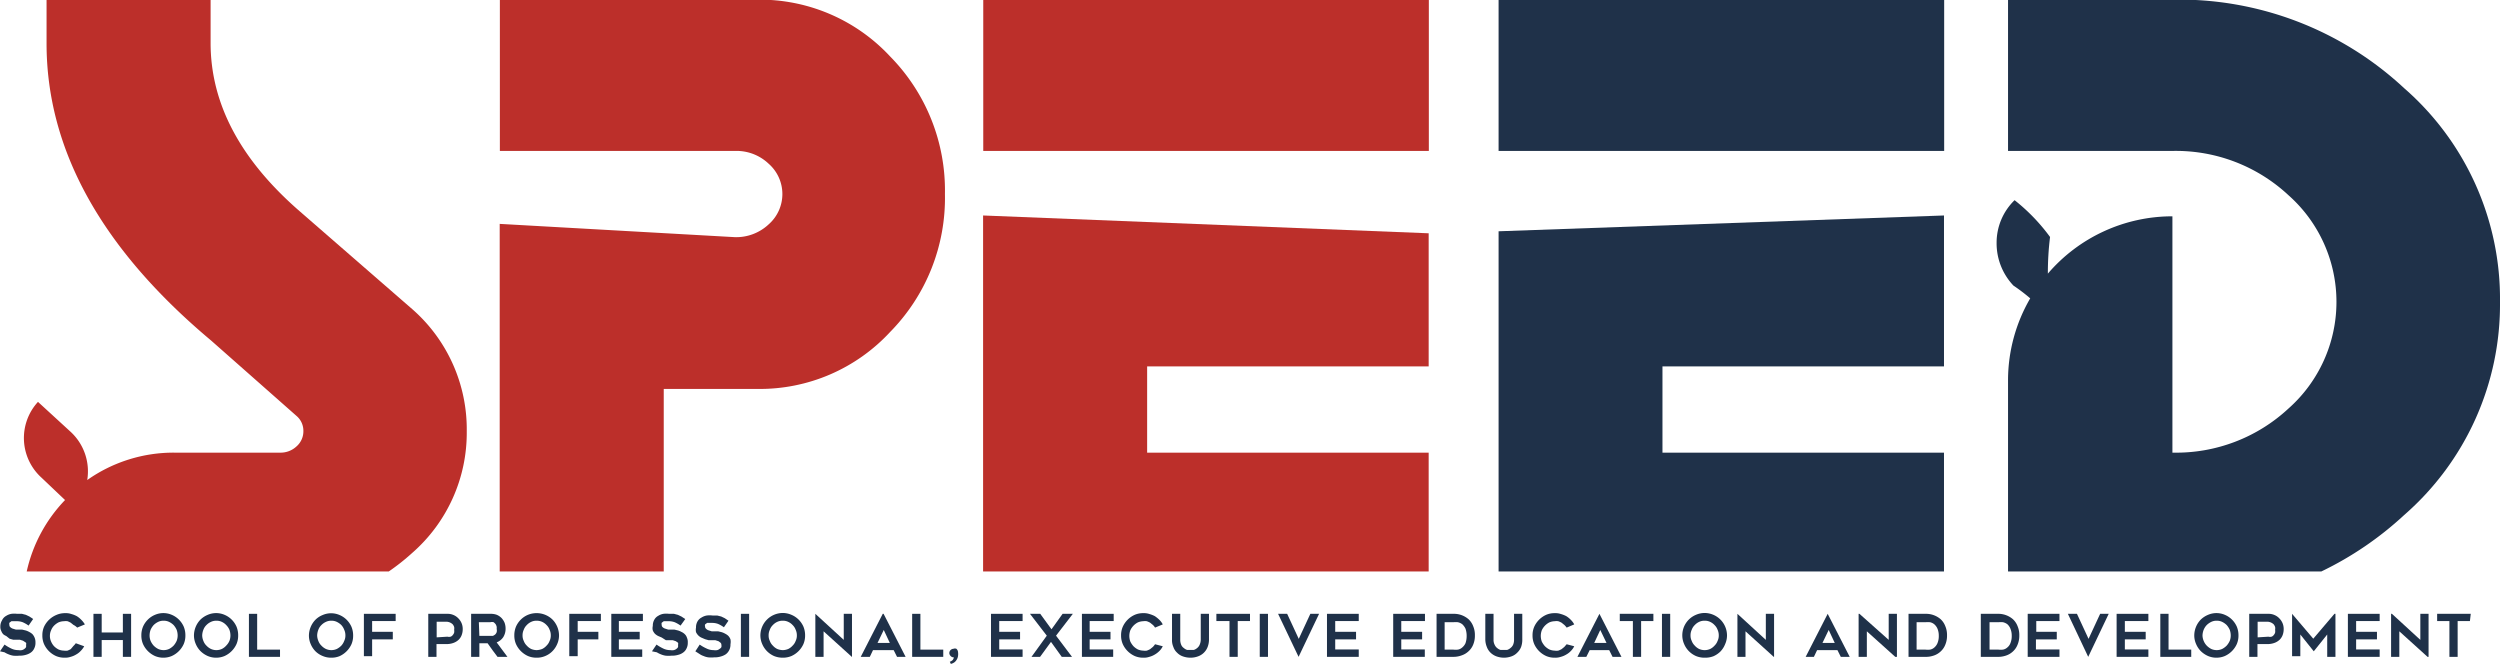 <svg id="Layer_1" data-name="Layer 1" xmlns="http://www.w3.org/2000/svg" viewBox="0 0 148.74 39.5"><defs><style>.cls-1{fill:#1f3149;}.cls-2{fill:#bc2f2a;}.cls-3{fill:none;}</style></defs><path class="cls-1" d="M149.37,18.21a16.62,16.62,0,0,1-5.71,12.69,20,20,0,0,1-4.92,3.35H120.1V22.83A9.71,9.71,0,0,1,121.42,18a10.59,10.59,0,0,0-1-.76,3.66,3.66,0,0,1-1-2.55,3.52,3.52,0,0,1,1.07-2.53,11.24,11.24,0,0,1,2.11,2.19,17.26,17.26,0,0,0-.13,2.18,9.75,9.75,0,0,1,7.41-3.41V27.18a9.82,9.82,0,0,0,6.9-2.62,8.48,8.48,0,0,0,0-12.7,9.82,9.82,0,0,0-6.9-2.63H120.1v-9h9.76a19.64,19.64,0,0,1,13.8,5.26A16.63,16.63,0,0,1,149.37,18.21Z" transform="translate(-0.63 -0.25)"/><rect class="cls-1" x="89.16" width="26.51" height="8.98"/><path class="cls-2" d="M28.4,25.9a9.49,9.49,0,0,1-3.26,7.26,12.94,12.94,0,0,1-1.38,1.09H2.22A8.89,8.89,0,0,1,4.5,30L3.1,28.67a3.18,3.18,0,0,1-.21-4.51l1.93,1.77a3.2,3.2,0,0,1,1,2.88A8.91,8.91,0,0,1,11,27.18h6.27a1.38,1.38,0,0,0,1-.37,1.19,1.19,0,0,0,.41-.91,1.16,1.16,0,0,0-.37-.87l-5.12-4.52Q3.39,12.3,3.4,2.81V.25h9.76V2.81q0,5.4,5.29,10l6.75,5.87A9.5,9.5,0,0,1,28.4,25.9Z" transform="translate(-0.63 -0.25)"/><path class="cls-2" d="M56.85,11.79A11.36,11.36,0,0,1,53.59,20a10.56,10.56,0,0,1-7.89,3.39H40.12V34.25H30.36l0-20.68,14,.79a2.82,2.82,0,0,0,2-.76,2.4,2.4,0,0,0,0-3.61,2.77,2.77,0,0,0-2-.76H30.37v-9H45.7a10.59,10.59,0,0,1,7.89,3.38A11.36,11.36,0,0,1,56.85,11.79Z" transform="translate(-0.63 -0.25)"/><polygon class="cls-1" points="98.91 21.8 98.91 26.93 115.66 26.93 115.66 34 89.16 34 89.16 13.76 115.66 12.82 115.66 21.8 98.91 21.8"/><polygon class="cls-2" points="68.25 21.8 68.25 26.93 85 26.93 85 34 58.49 34 58.49 12.82 85 13.88 85 21.8 68.25 21.8"/><rect class="cls-2" x="58.5" width="26.51" height="8.98"/><path class="cls-3" d="M149.37,18.21v16H138.74a20,20,0,0,0,4.92-3.35A16.62,16.62,0,0,0,149.37,18.21Z" transform="translate(-0.63 -0.25)"/><path class="cls-1" d="M.63,39l.27-.4a2.65,2.65,0,0,0,.39.23.94.94,0,0,0,.43.1.66.66,0,0,0,.21,0,.4.4,0,0,0,.16-.08.28.28,0,0,0,.09-.1.35.35,0,0,0,0-.13.2.2,0,0,0,0-.13L2,38.37l-.19-.06-.22,0-.18,0-.21-.06L1,38.09A.8.8,0,0,1,.84,38a.53.53,0,0,1-.13-.2.54.54,0,0,1-.06-.27.7.7,0,0,1,.1-.37A.57.57,0,0,1,1,36.89a.84.84,0,0,1,.31-.12,1.37,1.37,0,0,1,.34,0l.29,0,.23.06.21.1c.07.05.15.09.22.15l-.27.39a1.82,1.82,0,0,0-.35-.2,1,1,0,0,0-.35-.06H1.46l-.15,0-.12.09a.2.2,0,0,0,0,.13.15.15,0,0,0,.05.13.42.42,0,0,0,.14.09l.2.06.2,0,.17,0,.21.05a1,1,0,0,1,.21.09.8.8,0,0,1,.19.13.71.71,0,0,1,.18.5.71.71,0,0,1-.07.34.6.6,0,0,1-.2.25.92.92,0,0,1-.3.14,1.29,1.29,0,0,1-.4.05,1.83,1.83,0,0,1-.35,0,1.15,1.15,0,0,1-.28-.08,1.34,1.34,0,0,1-.24-.12Z" transform="translate(-0.63 -0.25)"/><path class="cls-1" d="M5.64,38.7a1.21,1.21,0,0,1-.21.28,1.09,1.09,0,0,1-.27.21,1.22,1.22,0,0,1-.33.14,1,1,0,0,1-.35.05,1.27,1.27,0,0,1-.52-.1,1.42,1.42,0,0,1-.71-.71,1.27,1.27,0,0,1-.1-.52,1.25,1.25,0,0,1,.1-.51A1.42,1.42,0,0,1,4,36.83a1.27,1.27,0,0,1,.52-.1,1,1,0,0,1,.35.05,1.62,1.62,0,0,1,.33.13,1.44,1.44,0,0,1,.27.22,1.39,1.39,0,0,1,.21.27l-.46.19A.7.7,0,0,0,5,37.43l-.16-.13a1.63,1.63,0,0,0-.19-.09.76.76,0,0,0-.21,0,.88.88,0,0,0-.33.07,1.05,1.05,0,0,0-.27.2.83.83,0,0,0-.17.27.78.78,0,0,0-.07.33.8.8,0,0,0,.07.34,1,1,0,0,0,.17.27,1.05,1.05,0,0,0,.27.2.88.88,0,0,0,.33.07.76.76,0,0,0,.21,0,1.63,1.63,0,0,0,.19-.09L5,38.68a1,1,0,0,0,.14-.16Z" transform="translate(-0.63 -0.25)"/><path class="cls-1" d="M8.43,36.77v2.56H7.94v-1H6.68v1H6.19V36.77h.49v1.11H7.94V36.77Z" transform="translate(-0.63 -0.25)"/><path class="cls-1" d="M10.36,39.38a1.25,1.25,0,0,1-.51-.1,1.42,1.42,0,0,1-.71-.71,1.27,1.27,0,0,1-.1-.52,1.34,1.34,0,0,1,.1-.52,1.37,1.37,0,0,1,.29-.42,1.34,1.34,0,0,1,.42-.28,1.26,1.26,0,0,1,1,0,1.34,1.34,0,0,1,.42.28,1.37,1.37,0,0,1,.29.42,1.34,1.34,0,0,1,.1.52,1.27,1.27,0,0,1-.1.52,1.42,1.42,0,0,1-.71.71A1.27,1.27,0,0,1,10.36,39.38Zm0-2.2a.71.71,0,0,0-.32.07,1,1,0,0,0-.27.19,1.12,1.12,0,0,0-.18.28,1,1,0,0,0-.06.33.88.88,0,0,0,.06.33,1.12,1.12,0,0,0,.18.28,1.05,1.05,0,0,0,.27.2.79.79,0,0,0,.65,0,1.05,1.05,0,0,0,.27-.2,1.12,1.12,0,0,0,.18-.28.88.88,0,0,0,.06-.33,1,1,0,0,0-.06-.33,1.12,1.12,0,0,0-.18-.28,1,1,0,0,0-.27-.19A.72.72,0,0,0,10.36,37.18Z" transform="translate(-0.63 -0.25)"/><path class="cls-1" d="M13.5,39.38a1.25,1.25,0,0,1-.51-.1,1.42,1.42,0,0,1-.43-.29,1.34,1.34,0,0,1-.28-.42,1.27,1.27,0,0,1-.11-.52,1.37,1.37,0,0,1,.39-.94,1.39,1.39,0,0,1,.43-.28,1.26,1.26,0,0,1,1,0,1.34,1.34,0,0,1,.42.28,1.37,1.37,0,0,1,.29.42,1.34,1.34,0,0,1,.1.52,1.27,1.27,0,0,1-.1.52,1.42,1.42,0,0,1-.71.71A1.27,1.27,0,0,1,13.5,39.38Zm0-2.2a.71.71,0,0,0-.32.07.88.88,0,0,0-.27.19.75.75,0,0,0-.18.28,1,1,0,0,0-.07.33.88.88,0,0,0,.07.33.75.75,0,0,0,.18.28.9.9,0,0,0,.27.2.79.79,0,0,0,.65,0,.86.86,0,0,0,.26-.2.92.92,0,0,0,.19-.28.88.88,0,0,0,.06-.33,1,1,0,0,0-.06-.33.92.92,0,0,0-.19-.28.83.83,0,0,0-.26-.19A.72.72,0,0,0,13.5,37.18Z" transform="translate(-0.63 -0.25)"/><path class="cls-1" d="M17.29,38.9v.43H15.44V36.77h.49V38.9Z" transform="translate(-0.63 -0.25)"/><path class="cls-1" d="M20.34,39.38a1.25,1.25,0,0,1-.51-.1A1.3,1.3,0,0,1,19.4,39a1.34,1.34,0,0,1-.28-.42,1.27,1.27,0,0,1-.11-.52,1.37,1.37,0,0,1,.39-.94,1.28,1.28,0,0,1,.43-.28,1.26,1.26,0,0,1,1,0,1.34,1.34,0,0,1,.42.28,1.37,1.37,0,0,1,.29.42,1.34,1.34,0,0,1,.1.52,1.27,1.27,0,0,1-.1.52,1.42,1.42,0,0,1-.71.71A1.27,1.27,0,0,1,20.34,39.38Zm0-2.2a.71.71,0,0,0-.32.07.88.88,0,0,0-.27.19.75.75,0,0,0-.18.28,1,1,0,0,0-.07.33.88.88,0,0,0,.07.33.75.75,0,0,0,.18.28.9.9,0,0,0,.27.2.79.79,0,0,0,.65,0,1.05,1.05,0,0,0,.27-.2.88.88,0,0,0,.17-.28.72.72,0,0,0,.07-.33.78.78,0,0,0-.07-.33.88.88,0,0,0-.17-.28,1,1,0,0,0-.27-.19A.72.72,0,0,0,20.34,37.18Z" transform="translate(-0.63 -0.25)"/><path class="cls-1" d="M22.77,37.2v.64H24v.45H22.77v1h-.49V36.77h1.89v.43Z" transform="translate(-0.63 -0.25)"/><path class="cls-1" d="M27.25,36.77a.86.86,0,0,1,.36.07.84.84,0,0,1,.29.2.92.92,0,0,1,.19.28.89.89,0,0,1,.07.36,1,1,0,0,1-.06.35.75.75,0,0,1-.18.28.89.89,0,0,1-.31.19,1.2,1.2,0,0,1-.44.07H26.6v.76h-.49V36.77Zm0,1.36a.36.36,0,0,0,.19,0,.27.27,0,0,0,.13-.1.39.39,0,0,0,.08-.14.5.5,0,0,0,0-.17.47.47,0,0,0,0-.17.51.51,0,0,0-.09-.16.57.57,0,0,0-.35-.15h-.6v.93Z" transform="translate(-0.63 -0.25)"/><path class="cls-1" d="M29.15,39.33h-.49V36.77h1.17a1,1,0,0,1,.36.06.92.92,0,0,1,.28.19,1,1,0,0,1,.18.28,1,1,0,0,1,.06.35.93.93,0,0,1-.14.51.85.85,0,0,1-.39.31l.64.86h-.59l-.3-.4-.29-.41h-.49Zm0-1.25h.68l.13,0a.57.57,0,0,0,.13-.08.34.34,0,0,0,.09-.14.38.38,0,0,0,0-.19.62.62,0,0,0,0-.13.47.47,0,0,0-.06-.15.68.68,0,0,0-.12-.12.39.39,0,0,0-.2,0h-.68Z" transform="translate(-0.63 -0.25)"/><path class="cls-1" d="M32.56,39.38a1.27,1.27,0,0,1-.52-.1,1.42,1.42,0,0,1-.71-.71,1.27,1.27,0,0,1-.1-.52,1.34,1.34,0,0,1,.1-.52,1.37,1.37,0,0,1,.29-.42,1.34,1.34,0,0,1,.42-.28,1.36,1.36,0,0,1,1.46.28,1.37,1.37,0,0,1,.39.94,1.27,1.27,0,0,1-.11.52,1.34,1.34,0,0,1-.28.42,1.3,1.3,0,0,1-.43.29A1.25,1.25,0,0,1,32.56,39.38Zm0-2.2a.72.72,0,0,0-.33.07.83.83,0,0,0-.26.19.75.75,0,0,0-.18.28.78.78,0,0,0-.07.33.72.72,0,0,0,.07.33.75.75,0,0,0,.18.28.86.86,0,0,0,.26.2.88.88,0,0,0,.33.07,1,1,0,0,0,.33-.07.86.86,0,0,0,.26-.2.75.75,0,0,0,.18-.28.72.72,0,0,0,.07-.33.78.78,0,0,0-.07-.33.75.75,0,0,0-.18-.28.83.83,0,0,0-.26-.19A.78.78,0,0,0,32.56,37.18Z" transform="translate(-0.63 -0.25)"/><path class="cls-1" d="M35,37.2v.64h1.23v.45H35v1H34.5V36.77h1.88v.43Z" transform="translate(-0.63 -0.25)"/><path class="cls-1" d="M37.45,37.2v.64h1.24v.45H37.45v.6h1.39v.44H37V36.77h1.88v.43Z" transform="translate(-0.63 -0.25)"/><path class="cls-1" d="M39.42,39l.27-.4a2.65,2.65,0,0,0,.39.23.94.94,0,0,0,.43.1.66.66,0,0,0,.21,0,.4.4,0,0,0,.16-.08.28.28,0,0,0,.09-.1.35.35,0,0,0,0-.13.2.2,0,0,0,0-.13l-.13-.09-.18-.06-.23,0-.18,0L40,38.18l-.21-.09a.8.8,0,0,1-.19-.13.69.69,0,0,1-.13-.2.54.54,0,0,1,0-.27.7.7,0,0,1,.09-.37.57.57,0,0,1,.23-.23.84.84,0,0,1,.31-.12,1.37,1.37,0,0,1,.34,0l.29,0,.23.06.21.1.23.15-.28.39a1.82,1.82,0,0,0-.35-.2,1,1,0,0,0-.35-.06h-.15l-.15,0-.12.09a.2.2,0,0,0,0,.13.15.15,0,0,0,.05.13.38.38,0,0,0,.15.09l.19.06.2,0,.17,0,.21.05a1,1,0,0,1,.21.09.64.64,0,0,1,.19.13.5.5,0,0,1,.13.21.63.63,0,0,1,.05.29.71.71,0,0,1-.07.34.6.6,0,0,1-.2.25.83.83,0,0,1-.3.14,1.25,1.25,0,0,1-.4.05,1.83,1.83,0,0,1-.35,0,1.15,1.15,0,0,1-.28-.08,1.34,1.34,0,0,1-.24-.12Z" transform="translate(-0.63 -0.25)"/><path class="cls-1" d="M42,39l.26-.4a2.3,2.3,0,0,0,.4.23.94.94,0,0,0,.43.1.66.66,0,0,0,.21,0,.36.36,0,0,0,.15-.08.24.24,0,0,0,.1-.1.35.35,0,0,0,0-.13.17.17,0,0,0-.05-.13l-.12-.09-.19-.06-.22,0-.18,0-.21-.06-.21-.09a.64.64,0,0,1-.19-.13.72.72,0,0,1-.14-.2.68.68,0,0,1,0-.27.7.7,0,0,1,.09-.37.59.59,0,0,1,.24-.23.84.84,0,0,1,.31-.12,1.37,1.37,0,0,1,.34,0l.28,0,.24.06.21.1.22.15-.27.39a1.82,1.82,0,0,0-.35-.2,1,1,0,0,0-.35-.06h-.15l-.15,0-.12.09a.21.21,0,0,0,0,.13.16.16,0,0,0,.06.13.34.34,0,0,0,.14.09l.19.06.21,0,.17,0,.21.05a1,1,0,0,1,.21.09.8.8,0,0,1,.19.13.62.62,0,0,1,.13.21.79.79,0,0,1,0,.29.71.71,0,0,1-.07.34.69.69,0,0,1-.2.25,1,1,0,0,1-.31.14,1.23,1.23,0,0,1-.39.05,1.75,1.75,0,0,1-.35,0,1,1,0,0,1-.28-.08.9.9,0,0,1-.24-.12Z" transform="translate(-0.63 -0.25)"/><path class="cls-1" d="M45.2,39.33h-.49V36.77h.49Z" transform="translate(-0.63 -0.25)"/><path class="cls-1" d="M47.2,39.38a1.34,1.34,0,0,1-.52-.1,1.37,1.37,0,0,1-.42-.29,1.34,1.34,0,0,1-.28-.42,1.27,1.27,0,0,1-.11-.52,1.34,1.34,0,0,1,1.33-1.33,1.31,1.31,0,0,1,.52.11,1.34,1.34,0,0,1,.42.28,1.37,1.37,0,0,1,.29.42,1.34,1.34,0,0,1,.1.52,1.27,1.27,0,0,1-.1.52,1.42,1.42,0,0,1-.71.71A1.3,1.3,0,0,1,47.2,39.38Zm0-2.2a.75.75,0,0,0-.33.07.83.83,0,0,0-.26.19.75.75,0,0,0-.18.28.78.78,0,0,0-.07.33.72.72,0,0,0,.07.33.75.75,0,0,0,.18.28.86.86,0,0,0,.26.2.93.93,0,0,0,.33.07.88.88,0,0,0,.33-.07.86.86,0,0,0,.26-.2.75.75,0,0,0,.18-.28.72.72,0,0,0,.07-.33.78.78,0,0,0-.07-.33.75.75,0,0,0-.18-.28.83.83,0,0,0-.26-.19A.72.72,0,0,0,47.2,37.18Z" transform="translate(-0.63 -0.25)"/><path class="cls-1" d="M51.31,39.33l-1.68-1.52v1.52h-.49V36.77h0l1.69,1.55V36.77h.49v2.56Z" transform="translate(-0.63 -0.25)"/><path class="cls-1" d="M51.84,39.33l1.31-2.56h.05l1.31,2.56H54l-.2-.4H52.57l-.19.4Zm1-.83h.73l-.36-.77Z" transform="translate(-0.63 -0.25)"/><path class="cls-1" d="M56.75,38.9v.43H54.9V36.77h.49V38.9Z" transform="translate(-0.63 -0.25)"/><path class="cls-1" d="M57.63,39.06a.74.74,0,0,1,0,.21.52.52,0,0,1-.07.21.55.55,0,0,1-.14.17.62.62,0,0,1-.22.1l-.06-.13a.4.4,0,0,0,.17-.1.33.33,0,0,0,.07-.16.24.24,0,0,1-.18-.07.28.28,0,0,1-.09-.17.26.26,0,0,1,.25-.27.22.22,0,0,1,.17,0A.29.29,0,0,1,57.63,39.06Z" transform="translate(-0.63 -0.25)"/><path class="cls-1" d="M60.08,37.2v.64h1.24v.45H60.08v.6h1.39v.44H59.59V36.77h1.88v.43Z" transform="translate(-0.63 -0.25)"/><path class="cls-1" d="M62.91,38.07l-1-1.3h.61l.67.92.66-.92h.61l-1,1.3.95,1.26h-.61l-.64-.89-.65.89H62Z" transform="translate(-0.63 -0.25)"/><path class="cls-1" d="M65.46,37.2v.64H66.7v.45H65.46v.6h1.4v.44H65V36.77h1.89v.43Z" transform="translate(-0.63 -0.25)"/><path class="cls-1" d="M69.81,38.7a1,1,0,0,1-.2.28,1.31,1.31,0,0,1-.27.21,1.22,1.22,0,0,1-.33.14,1,1,0,0,1-.36.05,1.25,1.25,0,0,1-.51-.1,1.42,1.42,0,0,1-.71-.71,1.27,1.27,0,0,1-.1-.52,1.25,1.25,0,0,1,.1-.51,1.42,1.42,0,0,1,.71-.71,1.25,1.25,0,0,1,.51-.1,1,1,0,0,1,.36.05,1.62,1.62,0,0,1,.33.13,1.86,1.86,0,0,1,.27.22,1.05,1.05,0,0,1,.2.27l-.46.19a.65.65,0,0,0-.13-.16l-.16-.13a1.21,1.21,0,0,0-.2-.09.66.66,0,0,0-.21,0,.88.88,0,0,0-.32.07,1,1,0,0,0-.45.47,1,1,0,0,0-.06.33,1,1,0,0,0,.06.34,1.27,1.27,0,0,0,.18.27,1.05,1.05,0,0,0,.27.2.88.88,0,0,0,.32.07.66.66,0,0,0,.21,0,1.21,1.21,0,0,0,.2-.09l.16-.13a.91.91,0,0,0,.13-.16Z" transform="translate(-0.63 -0.25)"/><path class="cls-1" d="M71.47,39.38A1.34,1.34,0,0,1,71,39.3a.87.87,0,0,1-.34-.22.8.8,0,0,1-.22-.34,1,1,0,0,1-.08-.44V36.77h.49V38.3a.76.76,0,0,0,.06.32.43.43,0,0,0,.16.19.49.49,0,0,0,.2.11l.19,0,.19,0a.56.56,0,0,0,.2-.11.49.49,0,0,0,.15-.19.76.76,0,0,0,.07-.32V36.77h.49V38.3a1.23,1.23,0,0,1-.08.44.95.95,0,0,1-.57.56A1.29,1.29,0,0,1,71.47,39.38Z" transform="translate(-0.63 -0.25)"/><path class="cls-1" d="M75,37.2h-.73v2.13h-.49V37.2H73v-.43h2Z" transform="translate(-0.63 -0.25)"/><path class="cls-1" d="M76.07,39.33h-.49V36.77h.49Z" transform="translate(-0.63 -0.25)"/><path class="cls-1" d="M79.11,36.77l-1.22,2.56h0l-1.22-2.56h.54l.69,1.49.69-1.49Z" transform="translate(-0.63 -0.25)"/><path class="cls-1" d="M80.07,37.2v.64h1.24v.45H80.07v.6h1.4v.44H79.58V36.77h1.89v.43Z" transform="translate(-0.63 -0.25)"/><path class="cls-1" d="M84,37.2v.64h1.24v.45H84v.6h1.4v.44H83.52V36.77h1.89v.43Z" transform="translate(-0.63 -0.25)"/><path class="cls-1" d="M87.1,39.33h-1V36.77h1a1.32,1.32,0,0,1,.9.32,1.11,1.11,0,0,1,.28.42,1.33,1.33,0,0,1,.1.54,1.38,1.38,0,0,1-.1.55A1.07,1.07,0,0,1,88,39a1.1,1.1,0,0,1-.4.24A1.38,1.38,0,0,1,87.1,39.33Zm-.52-.43h.52a1.24,1.24,0,0,0,.27,0,.53.53,0,0,0,.26-.13.72.72,0,0,0,.19-.25,1.31,1.31,0,0,0,.07-.44,1.29,1.29,0,0,0-.07-.43.88.88,0,0,0-.19-.26.68.68,0,0,0-.26-.12,1.24,1.24,0,0,0-.27,0h-.52Z" transform="translate(-0.63 -0.25)"/><path class="cls-1" d="M90.11,39.38a1.33,1.33,0,0,1-.45-.08,1,1,0,0,1-.35-.22.91.91,0,0,1-.22-.34A1.23,1.23,0,0,1,89,38.3V36.77h.49V38.3a.63.63,0,0,0,.07.32.49.49,0,0,0,.15.19.56.56,0,0,0,.2.11l.19,0,.19,0a.56.56,0,0,0,.2-.11.51.51,0,0,0,.16-.19.76.76,0,0,0,.06-.32V36.77h.49V38.3a1.23,1.23,0,0,1-.07.44.93.93,0,0,1-.23.34.87.87,0,0,1-.34.22A1.34,1.34,0,0,1,90.11,39.38Z" transform="translate(-0.63 -0.25)"/><path class="cls-1" d="M94.29,38.7a1,1,0,0,1-.2.28,1.09,1.09,0,0,1-.27.21,1.22,1.22,0,0,1-.33.14,1,1,0,0,1-.36.05,1.25,1.25,0,0,1-.51-.1,1.42,1.42,0,0,1-.71-.71,1.27,1.27,0,0,1-.1-.52,1.25,1.25,0,0,1,.1-.51,1.42,1.42,0,0,1,.71-.71,1.25,1.25,0,0,1,.51-.1,1,1,0,0,1,.36.05,1.62,1.62,0,0,1,.33.13,1.44,1.44,0,0,1,.27.22,1.05,1.05,0,0,1,.2.27l-.45.19a1.07,1.07,0,0,0-.14-.16l-.16-.13a1.21,1.21,0,0,0-.2-.09.66.66,0,0,0-.21,0,.88.88,0,0,0-.32.07,1,1,0,0,0-.45.47,1,1,0,0,0-.06.33,1,1,0,0,0,.06.34,1.27,1.27,0,0,0,.18.27,1.05,1.05,0,0,0,.27.2.88.88,0,0,0,.32.07.66.66,0,0,0,.21,0,1.21,1.21,0,0,0,.2-.09l.16-.13.14-.16Z" transform="translate(-0.63 -0.25)"/><path class="cls-1" d="M94.48,39.33l1.31-2.56h0l1.31,2.56h-.53l-.2-.4H95.21l-.2.4Zm1-.83h.73l-.37-.77Z" transform="translate(-0.63 -0.25)"/><path class="cls-1" d="M99,37.2h-.73v2.13h-.49V37.2H97v-.43h2Z" transform="translate(-0.63 -0.25)"/><path class="cls-1" d="M100,39.33h-.49V36.77H100Z" transform="translate(-0.63 -0.25)"/><path class="cls-1" d="M102.05,39.38a1.3,1.3,0,0,1-.52-.1,1.37,1.37,0,0,1-.42-.29,1.34,1.34,0,0,1-.28-.42,1.27,1.27,0,0,1-.11-.52,1.32,1.32,0,0,1,.81-1.22,1.31,1.31,0,0,1,.52-.11,1.34,1.34,0,0,1,1.33,1.33,1.27,1.27,0,0,1-.11.52A1.34,1.34,0,0,1,103,39a1.37,1.37,0,0,1-.42.29A1.34,1.34,0,0,1,102.05,39.38Zm0-2.2a.72.72,0,0,0-.33.07.83.83,0,0,0-.26.19.75.75,0,0,0-.18.28.78.78,0,0,0-.07.33.72.72,0,0,0,.07.33.75.75,0,0,0,.18.28.86.86,0,0,0,.26.2.81.81,0,0,0,.66,0,.86.86,0,0,0,.26-.2.75.75,0,0,0,.18-.28.72.72,0,0,0,.07-.33.78.78,0,0,0-.07-.33.75.75,0,0,0-.18-.28.83.83,0,0,0-.26-.19A.72.72,0,0,0,102.05,37.18Z" transform="translate(-0.63 -0.25)"/><path class="cls-1" d="M106.16,39.33l-1.68-1.52v1.52H104V36.77H104l1.69,1.55V36.77h.49v2.56Z" transform="translate(-0.63 -0.25)"/><path class="cls-1" d="M108.06,39.33l1.31-2.56h0l1.31,2.56h-.53l-.2-.4h-1.21l-.19.4Zm1-.83h.73l-.36-.77Z" transform="translate(-0.63 -0.25)"/><path class="cls-1" d="M113.39,39.33l-1.69-1.52v1.52h-.49V36.77h.05L113,38.32V36.77h.49v2.56Z" transform="translate(-0.63 -0.25)"/><path class="cls-1" d="M115.18,39.33h-1V36.77h1a1.33,1.33,0,0,1,.91.32,1.11,1.11,0,0,1,.28.42,1.33,1.33,0,0,1,.1.54,1.38,1.38,0,0,1-.1.55,1.07,1.07,0,0,1-.28.41,1.1,1.1,0,0,1-.4.24A1.4,1.4,0,0,1,115.18,39.33Zm-.52-.43h.53a1.24,1.24,0,0,0,.27,0,.53.53,0,0,0,.26-.13.7.7,0,0,0,.18-.25,1.08,1.08,0,0,0,.08-.44,1.06,1.06,0,0,0-.08-.43.73.73,0,0,0-.19-.26.58.58,0,0,0-.25-.12,1.31,1.31,0,0,0-.27,0h-.53Z" transform="translate(-0.63 -0.25)"/><path class="cls-1" d="M119.48,39.33h-1V36.77h1a1.33,1.33,0,0,1,.91.32,1.11,1.11,0,0,1,.28.42,1.33,1.33,0,0,1,.1.54,1.38,1.38,0,0,1-.1.55,1.07,1.07,0,0,1-.28.41,1.1,1.1,0,0,1-.4.24A1.4,1.4,0,0,1,119.48,39.33ZM119,38.9h.53a1.24,1.24,0,0,0,.27,0,.53.53,0,0,0,.26-.13.6.6,0,0,0,.18-.25,1.08,1.08,0,0,0,.08-.44,1.06,1.06,0,0,0-.08-.43.71.71,0,0,0-.18-.26.68.68,0,0,0-.26-.12,1.31,1.31,0,0,0-.27,0H119Z" transform="translate(-0.63 -0.25)"/><path class="cls-1" d="M121.78,37.2v.64H123v.45h-1.24v.6h1.4v.44h-1.89V36.77h1.89v.43Z" transform="translate(-0.63 -0.25)"/><path class="cls-1" d="M126.09,36.77l-1.22,2.56h0l-1.21-2.56h.54l.69,1.49.69-1.49Z" transform="translate(-0.63 -0.25)"/><path class="cls-1" d="M127.05,37.2v.64h1.24v.45h-1.24v.6h1.4v.44h-1.89V36.77h1.89v.43Z" transform="translate(-0.63 -0.25)"/><path class="cls-1" d="M131,38.9v.43h-1.84V36.77h.49V38.9Z" transform="translate(-0.63 -0.25)"/><path class="cls-1" d="M132.51,39.38a1.25,1.25,0,0,1-.51-.1,1.42,1.42,0,0,1-.43-.29,1.34,1.34,0,0,1-.28-.42,1.27,1.27,0,0,1-.11-.52,1.37,1.37,0,0,1,.39-.94,1.39,1.39,0,0,1,.43-.28,1.26,1.26,0,0,1,1,0,1.34,1.34,0,0,1,.42.28,1.37,1.37,0,0,1,.29.42,1.34,1.34,0,0,1,.1.52,1.27,1.27,0,0,1-.1.52,1.42,1.42,0,0,1-.71.71A1.27,1.27,0,0,1,132.51,39.38Zm0-2.2a.71.71,0,0,0-.32.07,1,1,0,0,0-.27.19.9.9,0,0,0-.18.28,1,1,0,0,0-.07.33.88.88,0,0,0,.07.33.9.9,0,0,0,.18.28,1.05,1.05,0,0,0,.27.2.79.79,0,0,0,.65,0,1.05,1.05,0,0,0,.27-.2,1.12,1.12,0,0,0,.18-.28.88.88,0,0,0,.06-.33,1,1,0,0,0-.06-.33,1.12,1.12,0,0,0-.18-.28,1,1,0,0,0-.27-.19A.72.72,0,0,0,132.51,37.18Z" transform="translate(-0.63 -0.25)"/><path class="cls-1" d="M135.59,36.77a.86.86,0,0,1,.36.07.84.84,0,0,1,.29.2.92.92,0,0,1,.19.28.89.89,0,0,1,.07.36,1,1,0,0,1-.06.35.75.75,0,0,1-.18.28.89.89,0,0,1-.31.19,1.2,1.2,0,0,1-.44.07h-.57v.76h-.49V36.77Zm0,1.36a.36.36,0,0,0,.19,0,.27.27,0,0,0,.13-.1.39.39,0,0,0,.08-.14.5.5,0,0,0,0-.17.47.47,0,0,0,0-.17.51.51,0,0,0-.09-.16.57.57,0,0,0-.35-.15h-.6v.93Z" transform="translate(-0.63 -0.25)"/><path class="cls-1" d="M139.58,36.77v2.56h-.49V38l-.8,1-.8-1v1.29H137V36.77h0l1.26,1.48,1.26-1.48Z" transform="translate(-0.63 -0.25)"/><path class="cls-1" d="M140.81,37.2v.64h1.24v.45h-1.24v.6h1.4v.44h-1.89V36.77h1.89v.43Z" transform="translate(-0.63 -0.25)"/><path class="cls-1" d="M145.06,39.33l-1.68-1.52v1.52h-.49V36.77h.05l1.69,1.55V36.77h.49v2.56Z" transform="translate(-0.63 -0.25)"/><path class="cls-1" d="M147.58,37.2h-.73v2.13h-.49V37.2h-.73v-.43h2Z" transform="translate(-0.63 -0.25)"/></svg>